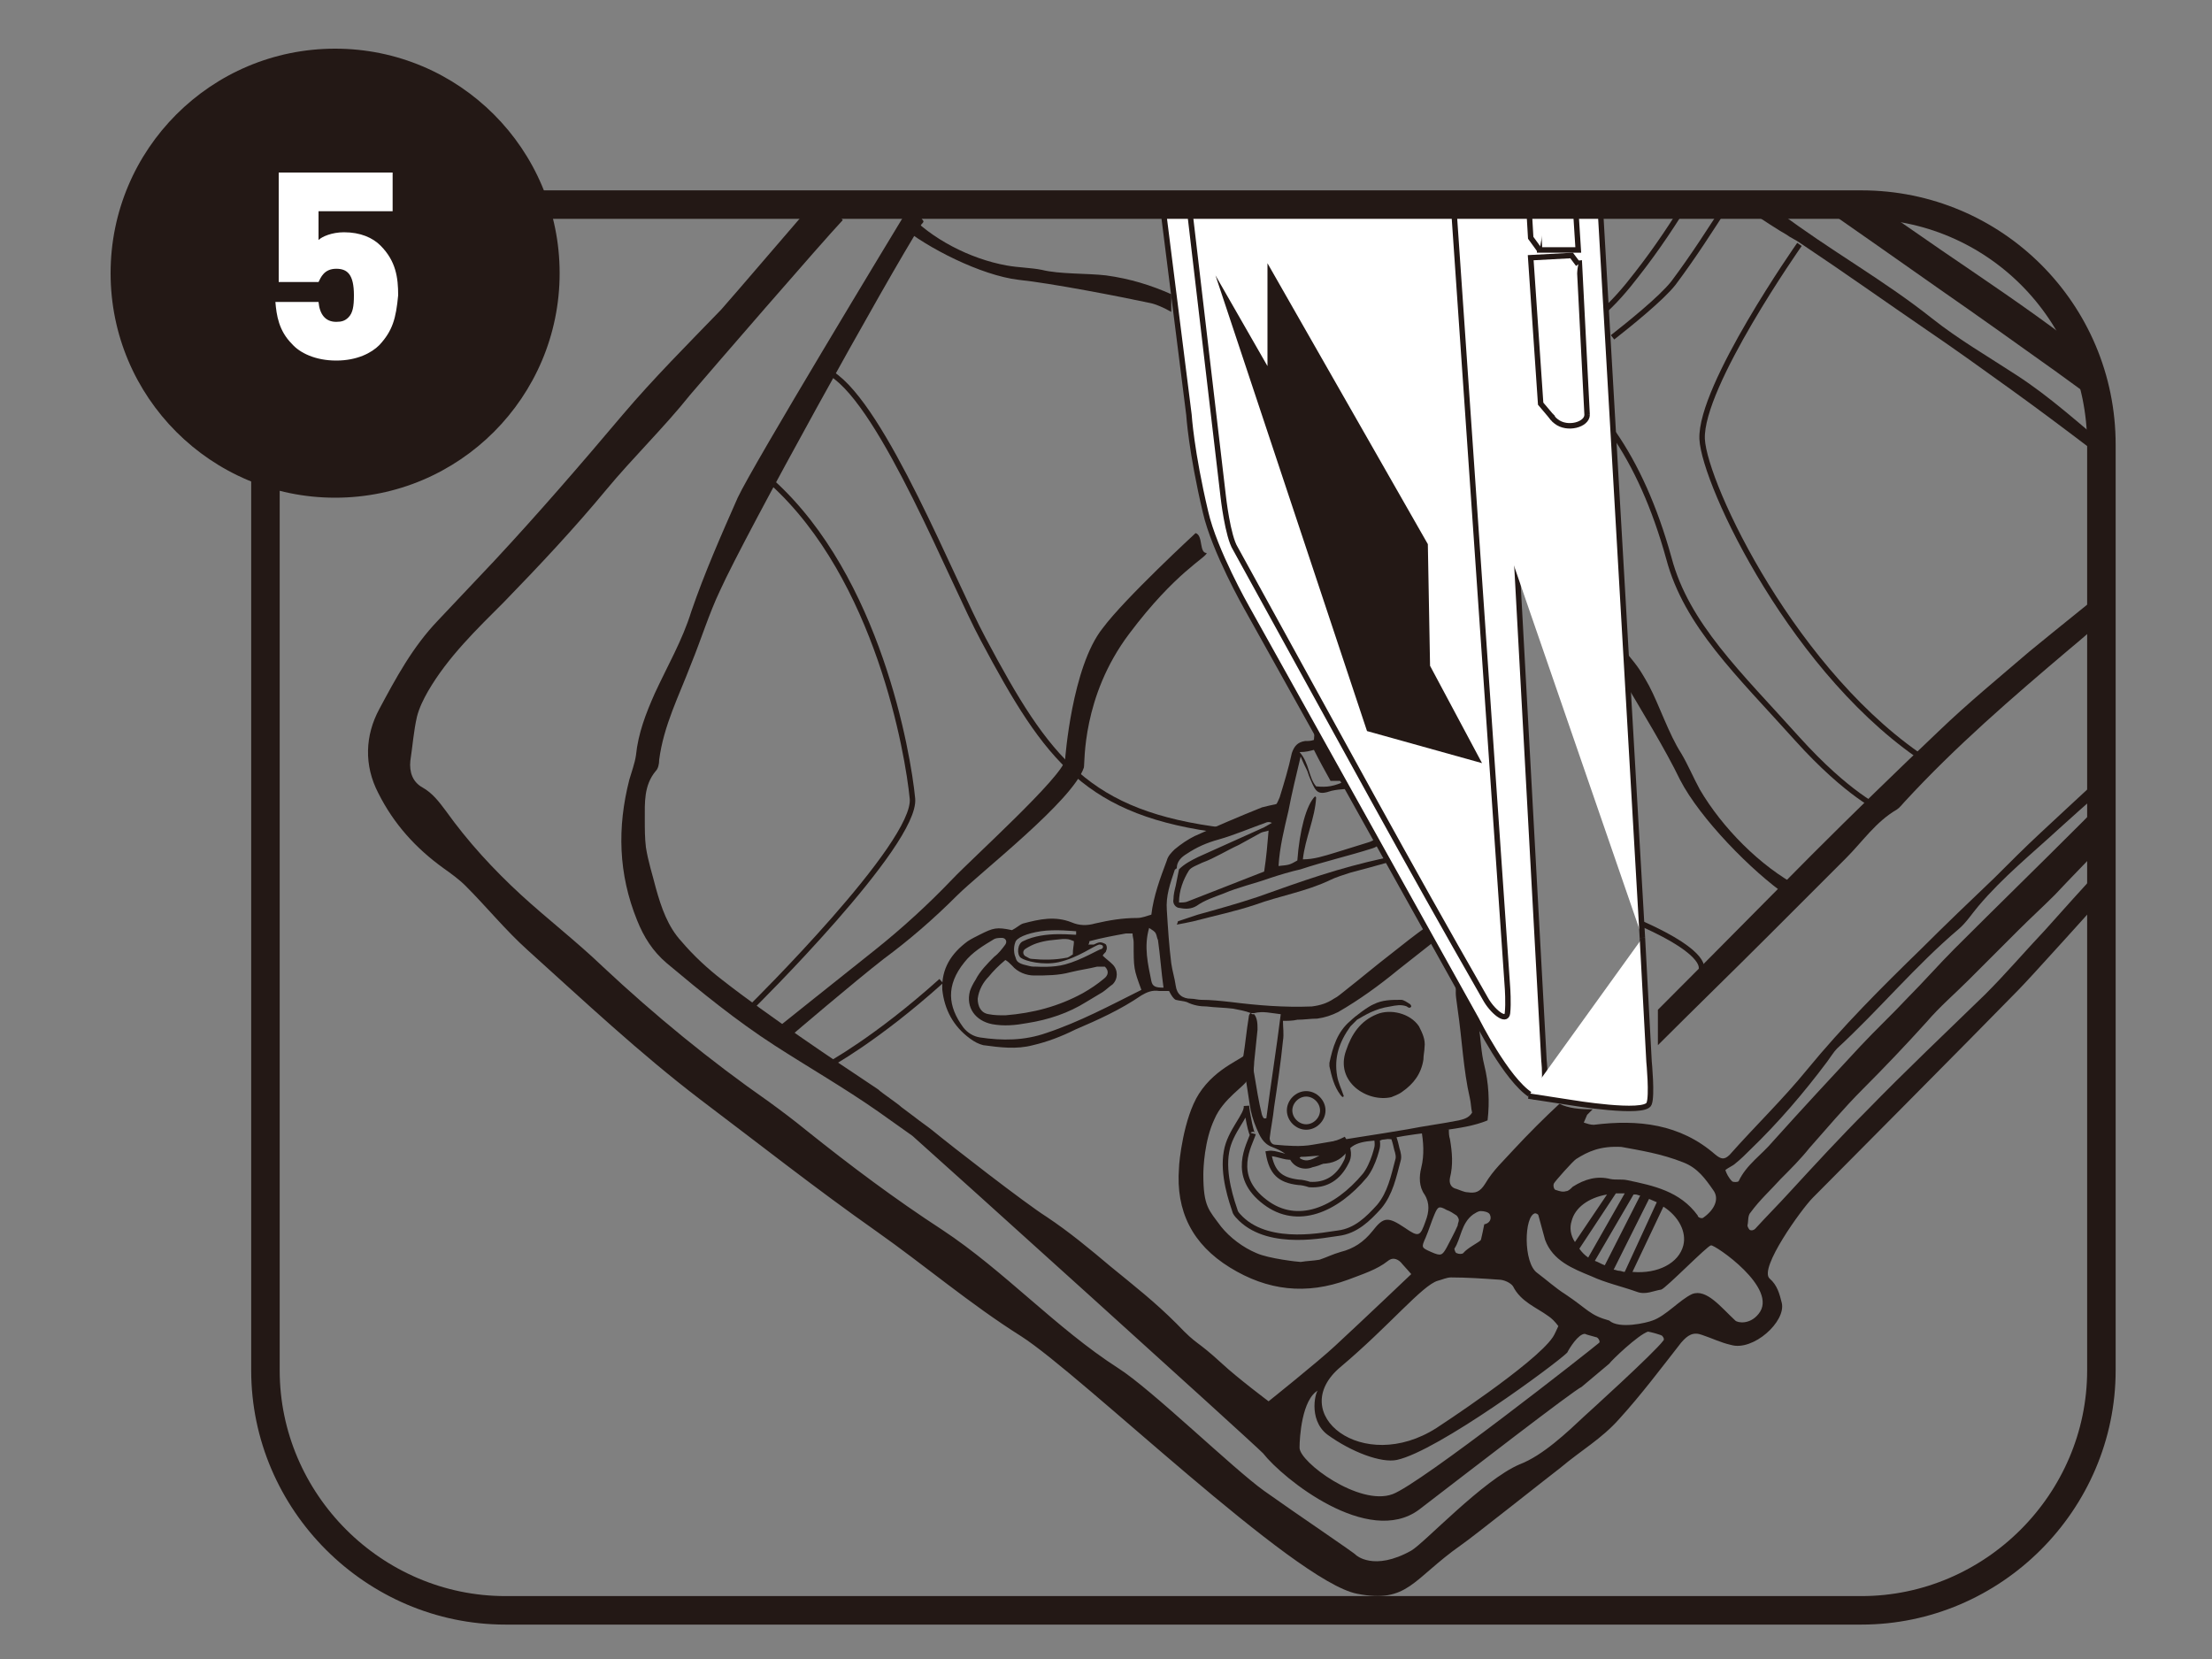 <svg xmlns="http://www.w3.org/2000/svg" xmlns:xlink="http://www.w3.org/1999/xlink" id="&#x5716;&#x5C64;_1" x="0px" y="0px" viewBox="0 0 200 150" style="enable-background:new 0 0 200 150;" xml:space="preserve">
<rect x="0" y="0" width="200" height="150" fill="#808080" stroke="none"/>
<style type="text/css">
	.st0{clip-path:url(#SVGID_00000137851788240763556600000005449952960263290791_);}
	.st1{fill:#231815;}
	.st2{fill:none;stroke:#231815;stroke-width:0.494;stroke-miterlimit:10;}
	.st3{fill:none;stroke:#231815;stroke-width:0.494;stroke-miterlimit:10;}
	.st4{fill:none;stroke:#231815;stroke-width:0.823;stroke-linecap:round;stroke-linejoin:round;stroke-miterlimit:10;}
	.st5{fill:#FFFFFF;}
	.st6{clip-path:url(#SVGID_00000039120419821290864540000003751092490511932288_);}
	.st7{fill-rule:evenodd;clip-rule:evenodd;fill:#231815;}
	.st8{fill:none;stroke:#231815;stroke-width:0.205;stroke-miterlimit:10;}
	.st9{fill:none;stroke:#231815;stroke-width:2.577;stroke-linecap:round;stroke-linejoin:round;stroke-miterlimit:10;}
	.st10{clip-path:url(#SVGID_00000147925494368338585410000007521367317763370130_);}
	.st11{fill:none;stroke:#231815;stroke-width:2.57;stroke-miterlimit:10;}
	.st12{fill:none;stroke:#231815;stroke-width:0.821;stroke-miterlimit:10;}
	.st13{clip-path:url(#SVGID_00000082342905196036184500000000387813182182229423_);}
	.st14{fill:none;stroke:#231815;stroke-width:0.823;stroke-miterlimit:10;}
	.st15{clip-path:url(#SVGID_00000022526341984955946810000015127688152556020152_);}
	.st16{clip-path:url(#SVGID_00000131359984389033956780000002241600134049805194_);}
	.st17{fill:#FFFFFF;stroke:#231815;stroke-width:0.494;stroke-miterlimit:10;}
</style>
<g>
	<g>
		<g>
			<g>
				<defs>
					<path id="SVGID_00000070089235875073052360000006842135900972722307_" d="M-51.7,18.5h-122.6c-11.9,0-21.7,9.8-21.7,21.7v83.7       c0,11.9,9.8,21.7,21.7,21.7h122.6c11.9,0,21.7-9.8,21.7-21.7V40.2C-30,28.3-39.8,18.5-51.7,18.5z"></path>
				</defs>
				<clipPath id="SVGID_00000036226536329356079680000013598883393622108329_">
					<use xlink:href="#SVGID_00000070089235875073052360000006842135900972722307_" style="overflow:visible;"></use>
				</clipPath>
				<g style="clip-path:url(#SVGID_00000036226536329356079680000013598883393622108329_);">
					<path class="st1" d="M9.5,19.4c-0.3-1.1-1.1-2-1.7-3C5.5,13,3,9.9-0.4,7.5c-1.7-1.2-3.5-2.5-5-4C-9.6-0.9-14.7-4-19.5-7.6       c-4.7-3.5-9.6-6.8-14.4-10.1C-40-22-46.1-26.2-52.1-30.5c-6.1-4.3-12.4-8.3-18.8-12.1c-6.8-4.1-13.6-8.1-20.4-12.2       c-1.7-1-3.5-2.1-5.3-3c-2.3-1.1-4.5-2.4-7.1-2.5c-0.3,0-0.6-0.2-0.9-0.3c-3-0.9-5.9-0.6-8.8,0.4c-4.9,1.6-9.4,4.1-13.7,7       c-6.8,4.7-12.9,10.2-19.1,15.7c-4.6,4.1-9,8.5-13.5,12.8c-2.2,2.1-4.4,4.4-6.6,6.6c-2.3,2.4-4.6,4.7-6.9,7.1       c-3.7,4-7.7,7.8-11.2,11.9c-4.8,5.6-9.6,11.2-14.6,16.6c-2.1,2.3-4.2,4.5-6.4,6.8c-2.9,3-4.8,6.6-6.7,10.1       c-1.6,3-1.8,6.4-0.2,9.6c1.7,3.5,4.3,6.3,7.5,8.6c0.9,0.6,1.8,1.2,2.5,2c2.4,2.4,4.6,5.1,7.1,7.4c6.4,5.8,12.7,11.8,19.7,17       c6.7,5,13.2,10.2,20,15c5.6,4,11.4,7.7,17.1,11.4c6.6,4.2,29.8,19.5,29.8,19.5c0.8,0.6,7.8,5,14.7,5.8c3.5,0.4,7.9-2.9,7.9-2.9       c1.6-1.1,11.4-10.1,13.4-12.3c2.5-2.8,6.8-5.7,9.1-8.7c0.7-0.9,1.4-1.2,2.4-0.9c1.1,0.4,2.2,0.8,3.3,1.2       c2.5,0.7,6.3-2.7,5.8-4.7c-0.3-1-0.5-2-1.4-2.7c-1.3-1.1,3.6-7.9,5-9.2c0.8-0.7,18.8-19,23.5-23.7c2.2-2.3,27-29.9,28.4-31.6       c3.4-4,6.6-6.8,6.1-12.5C9.5,21.5,9.8,20.4,9.5,19.4z M-55.5,103.1c-1,1.3-2.4,1-2.6,0.8c-1.6-1.5-3.3-3.7-4.9-3.1       c-1.4,0.6-3.1,2.5-4.5,3c-0.7,0.2-3.8,0.9-4.9,0c-2.3-0.6-2.4-1.3-5.1-3c-1-0.6-2.2-1.6-3.2-2.4c-1.7-1.2-1.5-6.5-0.2-6.8       c0.1,0,0.4,0.1,0.4,0.3c0.3,0.9,0.4,1.9,0.8,2.7c0.9,2.4,3.2,3.3,5.3,4.2c1.7,0.7,3.4,1.1,5.2,1.7c1,0.3,1.9-0.1,2.8-0.3       c0.5-0.1,5.3-5.1,5.6-5.1C-60.4,95.1-53,100.1-55.5,103.1z M-89.9,92.8c-0.4,0.9-0.8,1.7-1.3,2.6c-0.5,0.9-0.7,1-1.8,0.5       c-1-0.4-1-0.5-0.5-1.6c0.4-0.9,0.7-1.8,1-2.7c0.3-0.9,0.5-1,1.4-0.5c0.4,0.2,0.8,0.4,1.1,0.6c0.2,0.1,0.2,0.3,0.3,0.5       C-89.7,92.4-89.8,92.7-89.9,92.8z M-88,91.7c0.3-0.1,0.6-0.4,0.8-0.4c0.4,0,0.9,0.1,1,0.4c0.3,0.5,0,1-0.6,1.2       c-0.1,0.6-0.2,1.2-0.4,1.8c-0.1,0.2-1.6,0.9-2,1.5c-0.1,0.1-0.5,0.1-0.8,0c-0.1,0-0.3-0.4-0.2-0.5       C-89.4,94.4-89.3,92.8-88,91.7z M-94,79.9c0.3,2,0.6,4.8,0,6.8c-0.3,1.1-0.1,1.6,0.6,2.6c0.6,1,0.1,2.2-0.4,3.2       c-0.8,1.9-0.1,2.4-1.8,1.3c-1.9-1.2-2.6-0.4-4.2,0.9c-1.2,1-2.8,2-4.3,2.4c-0.8,0.2-1.6,0.2-2.4,0.4c-0.7,0.2-1.4,0.2-2.2,0.2       c-0.3,0-3.7-0.4-5.1-1c-1.5-0.7-3-1.7-4-3c-1.4-1.9-2.6-2.8-2.4-6.3c0.2-4.5,2.4-9.1,5.9-12.5c1.5-1.5,3.6-2.1,5.8-2       c0.3,0,2.3-0.3,2.6-0.3l3.7,0.4C-98.6,74.1-94.1,78.8-94,79.9z M-92,98.6c0.5-0.1,1-0.3,1.5-0.3c1.8,0,3.6,0.1,5.4,0.3       c0.6,0.1,1.3,0.5,1.7,0.7c1.6,1,2.9,1.8,4.4,2.8c0.4,0.3,1.6,1.8,1.4,2.1c-2.1,3-5.4,6.6-8.5,9c-0.3,0.2-4.8,5.1-8.4,4.9       c-3.7-0.2-10.3-4.7-9.7-7.9c0.5-2.4,4.8-5.6,4.9-5.7C-98.2,103.2-93.8,99.1-92,98.6z M-12,37c-3.8,3.7-7.8,7.3-11.7,10.9       c-1.8,1.7-3.5,3.5-5.3,5.2c-2.8,2.7-5.6,5.3-8.3,8c-4.5,4.4-8.9,8.9-13,13.7c-2.8,3.4-5.9,6.5-8.9,9.7       c-0.6,0.7-1.1,0.5-1.6,0.1c-4-3.5-9.7-5.1-15.2-2.1c-0.3,0.2-5.6,4.7-6.9,3.6c0.1-0.3,21.7-19.9,28-26.2C-51.9,57-49,54-46,51       c1.9-1.9,3.4-4.2,5.7-5.6c0.4-0.2,0.6-0.6,0.9-0.9c5.8-6.3,12.3-11.9,18.9-17.4c1.4-1.2,2.7-2.4,4.2-3.5c2.8-2,5.6-4,8.4-5.9       c0.9-0.6,2-0.7,3-1c0.2-0.1,0.5-0.1,0.6,0c1.7,0.8,3.8,1,4.6,3.2c0.3,0.8,0.5,1.6,0.8,2.4c0,1-0.3,1.7-1,2.4       c-0.4,0.5-0.8,1-1.3,1.4C-4.8,29.8-8.3,33.5-12,37z M1.4,27.2c-0.2,0.2-0.6,1-0.7,1.1c-1,1.6-7.4,8.8-7.7,9.1       c-1.4,1.6-2.9,3.2-4.5,4.6c-2.5,2.1-4.7,4.3-7,6.6c-4.8,4.8-9.6,9.5-14.3,14.2c-1.8,1.8-3.5,3.7-5.3,5.6       c-1.8,1.8-3.6,3.6-5.4,5.5c-3.4,3.6-6.7,7.2-10,10.9c-1.3,1.5-3,2.7-3.9,4.5c-0.1,0.1-0.7,0.2-0.8,0c-0.4-0.4-0.6-2.4-0.7-2.9       c0-0.1,0.6-0.4,0.8-0.7c0.6-0.5,1.1-1,1.7-1.5c3.2-3.1,6.1-6.5,8.9-10.1c0.4-0.5,0.7-1.1,1.2-1.5c4.8-4.4,9-9.4,13.9-13.7       c0.9-0.7,1.5-1.8,2.2-2.7c2.7-3.3,6.1-6,9.2-8.9c3-2.7,6.1-5.3,9.1-8c0.6-0.6,1.2-1.2,1.7-1.9C-9.3,36-1.4,27.3,0.2,26.1       c0.1-0.1,0.6-0.5,0.7-0.7c0.1-0.1,0.3-0.1,0.5-0.2C1.4,25.3,1.4,27.2,1.4,27.2z M-71.9,88.7c0.3,0,0.7,0,1,0l-6,7.8       c-0.4-0.3-0.7-0.6-1-1L-71.9,88.7z M-78.5,94.7c-0.5-0.8-0.6-1.6-0.4-2.5c0.4-1.6,3.9-3.2,5.9-3.5L-78.5,94.7z M-69.9,89       l1.2,0.3l-6.2,8.3l-1.6-0.7L-69.9,89z M-68.1,89.4c0.3,0.1,0.6,0.3,0.9,0.4l-5.6,8.4c-0.2,0-0.4-0.1-0.6-0.1       c-0.2-0.1-0.4-0.1-0.6-0.2L-68.1,89.4z M-66.4,90.3c6.9,3.1,2.1,6.9,0.5,7.4c-1.8,0.6-3.3,1.7-6,0.4L-66.4,90.3z M-69.5,85.8       c-0.6-0.1-1.3,0-1.9-0.2c-1.6-0.4-3,0-4.2,0.9c-0.3,0.2-0.5,0.5-0.8,0.5c-0.4,0.1-1.8,2.2-2.1,2.1c-0.2-0.1-0.3-0.6-0.2-0.8       c0.1-0.2,2.2-2.6,2.5-2.7c1.4-0.8,2.8-1.5,5.2-1.3c2,0.4,4.6,0.7,7.1,1.7c2.6,1.1,5,3.1,4.5,5.3c-0.3,1.2-0.5,2-1.3,1.9       c-0.2,0-0.3-0.4-0.2-0.6C-60.7,89.1-63.1,86.4-69.5,85.8z M-93.5,121.1c2.9-1.3,19-16.1,19-16.1s3.4,0.6,3.8,1.1       c-0.8,0.8-18.8,18.1-23,17.9c-0.1,0-10.2-2.4-12.6-7.7c-0.3-0.7,0-2.7,0-2.7S-96.5,122.4-93.5,121.1z M5.6,21.8       c-0.4,1.3-0.5,2.7-0.8,4.1c-0.5,2.2-3.4,5.8-3.4,5.7c-1.5,2.6-9,11.3-11.2,13.5c-4.5,4.5-8.8,9.4-13.2,14.1       c-2.3,2.4-4.5,4.9-6.8,7.3c-4.5,4.5-9.1,8.8-13.6,13.2c-3,3-5.9,6.2-8.9,9.3c-1.3,1.4-2.6,2.8-3.9,4.2       c-0.1,0.1-0.4,0.2-0.6,0.1c-0.1-0.1-0.3-0.4-0.3-0.5c0.1-0.5,0-1.1,0.3-1.5c1.1-1.3,2.3-2.6,3.4-3.8c1.1-1.2,2.2-2.3,3.3-3.5       c2-2.2,3.9-4.6,6-6.7c2.5-2.5,5-5,7.3-7.7c1.5-1.7,3.2-3.2,4.8-4.8c1.9-1.9,3.8-3.8,5.7-5.7c1.4-1.4,2.8-2.7,4.1-4       c1.8-1.8,3.5-3.7,5.3-5.5c1.2-1.2,2.3-2.5,3.6-3.6c3.2-2.7,12.9-14.3,15.2-17.4c0.5-1.6,1-3.1,1.5-4.7c0.6-1.8,0.1-3.4-0.7-4.9       c-1.8-3.4-6.2-5.3-9.9-4.3c-2.7,0.8-5.1,2.1-7.3,3.9c-3.6,2.9-7.2,5.8-10.7,8.8c-3.5,3-7,6-10.3,9.1       c-4.9,4.6-9.7,9.4-14.5,14.1c-2.4,2.4-4.9,4.8-7.3,7.3c-0.5,0.5-0.9,0.6-1.6,0.1c-4.3-2.9-7.4-6.8-9.6-11.4       c-0.4-0.9-0.7-1.8-0.9-2.7c-0.8-3.6-2.4-6.8-4.6-9.8c-0.3-0.4-0.7-0.8-0.9-1.3c-1.1-3.2-3.2-5.8-5-8.5       c-3-4.6-7.1-8.3-11.7-11.3c-1.9-1.3-3.9-2.6-5.9-3.8c-2.1-1.3-4.3-2.3-6.7-2.9c-0.4-0.1-0.8-0.2-1.2-0.4       c-0.2-0.1-0.2-0.7-0.1-0.7c0.8-0.5,1.6-1.1,2.5-1.4c2.6-1.1,28.9-8.9,32-10c2.5-0.9,4.8-2.3,6.9-4c0.9-0.7,1.6-0.8,2.6-0.3       c2,1.1,7.3,3.7,9.3,4.6c0.4,0.2,1.2-0.5,0.7-0.8c-1.8-1-6.9-3.6-8.7-4.5c-1-0.6-1.1-0.9-0.3-1.5c2.6-2,4.9-4.1,6.8-6.8       c0.3-0.4,0.7-0.5,1.1-0.2c0.6,0.3,1.1,0.7,1.6,1c4.8,3.3,9.7,6.6,14.6,10c3.2,2.2,6.3,4.4,9.4,6.7c3.1,2.3,6.2,4.6,9.3,6.9       c0.7,0.5,1.3,1.2,2,1.6c0.6,0.4,1.3,0.6,2,0.8c0.1,0,0.3-0.1,0.5-0.2c0,0,0-0.2-0.1-0.3c-0.7-0.7-1.3-1.4-2-2       c-3.5-3-7-6-10.8-8.5c-3.2-2.1-6.6-4.1-9.6-6.4c-5.6-4.4-11.7-7.9-17.4-12.1c-3.2-2.4-6.6-4.3-9.9-6.5       c-1.8-1.2-3.6-2.4-5.3-3.6c-4.4-3.1-9-5.7-13.6-8.4c-2-1.2-9-3-9.6-3c-2.1-0.1-4.2-0.4-6.4-0.5c-3.3-0.2-6.6,0.3-9.9,0.9       c-0.8,0.1-1.7,0.4-2.5,0.5c-5,0.4-9.6,2.1-14.2,3.8c-1.5,0.6-10,5.2-12.1,6.3c-3.1,1.6-5.7,4.2-8.2,6.7       c-4.3,4.4-8.7,8.8-12.5,13.8c-1.6,2.1-3.5,4.1-5.1,6.1c-1.4,1.8-2.8,3.5-4,5.4c-2.2,3.7-4.4,7.4-6.1,11.2       c-1.9,4.3-3.8,8.6-5.3,13.1c-1,3.2-2.7,6.2-4.1,9.4c-1,2.3-1.9,4.5-2.2,7c-0.1,0.9-0.5,1.8-0.8,2.8c-1.4,5.4-1.2,10.8,0.9,16       c0.8,1.9,1.8,3.6,3.4,5c3.9,3.3,8,6.5,12.3,9.3c4,2.6,8,4.9,11.9,7.6c2.3,1.6,4.7,3.2,6.7,5.4c3.2,3.6,7.2,6.3,11.4,8.8       c1.1,0.6,2.1,1.5,3.1,2.3c2.3,2,4.6,4.1,6.9,6.2c0.5,0.4,1,0.8,1.5,1.2c2.6,1.7,5.2,3.4,7.9,4.9c1.4,0.8,2.7,1.7,3.9,2.8       c0.2,0.2,0.3,0.3,0.4,0.4c0.3-0.6,0.5-1.3,0.6-2c-1.9-2.7-4.8-4.3-7.5-6c-3-1.9-5.7-4.1-8.4-6.4c-2.4-2-4.7-4-7.4-5.7       c-3-2-6.1-3.9-8.8-6.5c-1.9-1.9-4.2-3.3-6.3-4.9c-0.5-0.4-1-0.8-1.5-1.2c-0.4-0.3-0.4-0.8,0-1.1c0.6-0.6,1.3-1.1,2-1.5       c0.6-0.4,1.3-0.7,1.9-1.1c0.6-0.4,1-0.2,1.4,0.2c3.1,2.8,7,4.4,10.6,6.6c0.1,0.1,0.5,0.1,0.6,0c0.1-0.3,0.2-0.6,0.1-0.8       c-0.2-0.7-0.5-1.4-1.2-1.8c-1.6-1-3.2-2.3-4.9-3.1c-1.5-0.7-2.7-1.7-3.8-2.8c-1.3-1.4-1.2-1.3-0.4-3.2c0.8-1.9,1.5-4,2.2-6       c0.4-1.2,1.6-4.2,2.9-7.1c-0.6-0.1-1.1-0.2-1.6-0.4c-0.5,1.6-1,3.2-1.6,4.8c-1,2.8-2.3,5.5-3.5,8.2c-0.3,0.7-1,0.8-1.5,0.1       c-1.2-1.6-3.1-4-4.2-5.6c-0.9,0-1.9,0.1-2.7,0.2c0.6,1.1,2,3,2.7,4c0.9,1.3,2,2.5,3,3.7c0.5,0.6,0.5,1.2,0,1.7       c-1,1.1-2,2.2-3.1,3.2c-0.5,0.5-1,0.2-1.4-0.1c-3-2-6-4-9-6.1c-3-2.1-6-4.2-8.8-6.4c-1.7-1.3-3.2-2.8-4.7-4.4       c-1.5-1.7-2.3-3.8-2.9-6c-0.4-1.5-0.9-3.1-1.2-4.7c-0.2-1-0.1-2.1-0.1-3.2c0-1.9-0.2-3.9,1.2-5.5c0.3-0.3,0.3-0.8,0.4-1.2       c0.5-3.9,2.2-7.4,3.6-10.9c1.1-2.8,2-5.6,3.3-8.3c2.9-6.4,5.4-13.1,9.1-19.1c2.1-3.4,4.5-6.5,7-9.6c0.4-0.5,0.9-0.5,1.4-0.1       c3.3,2.5,7.1,3.9,10.8,5.6c5.6,2.5,11.5,4,17.7,4.1c1.2,0,2.3,0.3,3.4,0.6c1.3,0.4,2.7,0.5,4,0.8c0.4,0.1,0.8,0.2,1.2,0.3       c2.6,0.7,5.1,1.5,7.7,2.2c1.1,0.3,1.5,1.1,0.3,2.1c-0.5,0.4-3,2.1-3.5,2.5c1,0,2.1,0.1,3,0.7c0.7-0.5,3.2-2.4,3.9-2.9       c0.7-0.6,1.5-0.7,2.4-0.4c2.3,0.6,4.5,1.2,6.6,2.5c2.1,1.3,4.2,2.6,6.3,3.9c4.2,2.6,7.9,6,10.9,9.9c2.3,2.9,4.4,6,5.9,9.5       c0.3,0.8,0.7,1.6,1.2,2.3c2.2,3,3.8,6.2,4.6,9.8c0.3,1.3,1,2.6,1.7,3.8c0.9,1.8,1.9,3.6,2.8,5.4c0.1,0.3,0.3,0.5,0.6,0.7       c1.6,1.3,3.2,2.5,4.8,3.8c1.1,0.8,1.7,1,0.1,2.4C-66.3,66.3-71,72.1-76.5,77c-2.5,2.3-4.9,4.7-7.3,7.2       c-1.2,1.2-2.4,2.5-3.3,3.9c-0.6,1-1.2,1.1-2.1,1c-0.4,0-0.8-0.2-1.2-0.3c-0.6-0.2-0.9-0.6-0.8-1.2c0.4-1.5,0.3-2.9,0-4.4       c-0.3-1.5-0.1-2.4-0.6-3.9c-0.9-2.4-3.6-6.4-7-7.7c-3.6-1.4-3.1-1.4-6-1.3c-0.5,0-1.7-0.2-2.2-0.2c-0.6,0.1-2.3,0.5-2.9,0.5       c-3.7,0.1-6,1.9-8.2,5.1c-2.3,3.3-3.8,6.9-4.1,10.9c-0.4,5,1.6,8.7,5.8,11.3c4.3,2.6,8.7,3.2,13.5,1.3c1.6-0.6,3.2-1.1,4.6-2.2       c0.6-0.5,1.2-0.1,1.7,0.4c0.1,0.1,0.1,0.3,0.1,0.5c0,0-0.2,0.1-0.3,0.1c-3.8,3.5-6.7,7.7-9.5,11c-1.3,1.5-1.8,6.1-1.3,7.5       c1.5,3.8,6.8,7.3,11.1,8.3c0.7,0.2,2.9,0.7,3.5,0.6c2.4-0.4,4.5-2.1,5.1-2.4c1.1-0.6,5-4.1,7.4-6.1c2.1-2,8-7.8,8-7.8       c0.3-0.4,4.2-3.6,5.2-3.5c0.1,0,0.3,0,0.3,0.1c0.1,0.1,0.2,0.4,0.1,0.5c-1,1.4-21.3,20.3-21.3,20.3c-5.6,5.2-16.9-2-18.9-3.3       c0,0-18.2-12.7-21.9-15.2c-7.1-4.6-13.4-8.8-20.5-13.5c-5.4-3.5-10.3-8.3-15.3-12.3c-1.4-1.1-2.8-2.3-4.3-3.3       c-6.7-4.7-13-9.8-18.9-15.4c-3-2.8-6.4-5.4-9.4-8.3c-3.1-2.9-6-6.1-8.6-9.6c-0.8-1-1.5-2.1-2.7-2.7c-1.2-0.6-1.5-1.7-1.3-3       c0.2-1.7,0.4-3.4,0.7-5.1c0.2-1,0.8-2,1.3-2.9c2.3-3.9,5.5-7,8.7-10.3c4-4.1,8-8.3,11.7-12.8c3.1-3.7,6.5-7.1,9.6-10.8       c3.6-4.4,7.8-8.2,11.7-12.4c4.6-5.1,9.5-9.9,14.6-14.4c1.5-1.3,3-2.8,4.5-4.1c7.7-7.1,15.9-13.7,24.4-19.8       c3.3-2.4,6.9-4.3,10.8-5.6c2-0.7,4-0.7,6-0.4c0.3,0,0.6,0.1,0.9,0.3c3.3,1.8,6.6,3.5,9.8,5.4c3.2,1.9,6.3,4,9.6,5.9       c2.9,1.7,5.9,3.4,8.9,5c4.6,2.5,9,5.4,13.3,8.4c9.4,6.5,18.8,13,28.2,19.6c4.5,3.1,8.9,6.3,13.4,9.5C-16.4-0.7-11.1,3.3-6,7.6       c1.5,1.2,3,2.4,4.6,3.5c2.6,1.9,5,4,6.5,7C5.6,19.3,6,20.4,5.6,21.8z M-137-10.6c0,0.1,0.2,0.2,0.3,0.1       c1.5-0.8,3.1-1.1,4.6-2.1c3.2-2.3,6.6-4.3,10.4-5.5c4.7-1.5,9.4-2.7,14.4-3.1c3.9-0.3,7.7-0.1,11.5,0.2       c7.2,0.6,14.1,2.2,20.9,4.7c2.3,0.9,4.7,1.2,6.9,2.4c0.6,0.3,1.2,0.5,1.6,1c0.2,0.2,0.2,0.9,0,1.1c-1.2,0.9-2.4,1.9-3.7,2.5       c-3.9,1.7-7.8,3.5-11.9,4.7c-2.1,0.6-19.5,6.5-21.4,7.3c-1.4,0.6-2.7,1.4-4.1,1.9c-1.6,0.5-2.8-0.7-4.3-1.1       c-3.4-0.8-6.8-2-10.2-3c-2-0.6-4.1-0.9-6.3-1c-5.5-0.3-11.1-0.7-16.2-3.3c-3-1.5-6.2-2.8-9.3-4.3c-0.3-0.1-0.5-0.3-0.8-0.5       c-1.8-1.2-2.3-1.4-0.5-3.3c3.1-3.4,6.1-6.9,9.3-10.2c2.9-3,6-5.7,9.1-8.5c0.8-0.7,1.8-1.2,2.7-1.7c2.8-1.4,5.6-2.8,8.4-4       c2.8-1.1,5.6-2.2,8.5-2.9c5.2-1.4,10.4-2.5,15.7-3.1c1-0.1,1.9-0.2,2.9-0.3c0,0,0,0.1,0,0.1c0.4,0,0.9-0.1,1.3,0       c3.9,0.8,7.9,0.9,11.6,2.3c1.7,0.6,3.3,1.4,4.9,2.3c2.6,1.5,5.2,3,7.7,4.6c1.9,1.2,3.8,2.4,5.7,3.6c3,1.9,5.9,3.8,8.9,5.7       c0.6,0.4,1.2,0.9,1.8,1.3c1.2,0.9,1.5,1.2,0.2,2.4c-2.2,2-4.1,4.4-6.8,5.9c-1.1,0.6-1.9,0.7-3,0.1c-2.9-1.6-5.9-2.9-9.1-4.1       c-6-2.2-12.1-3.6-18.4-4.3c-3.3-0.4-6.6-0.6-9.9-0.7c-5.8-0.1-11.2,1.2-16.8,2.5c-6.2,1.5-11.4,4.7-16.2,8.8       c-0.3,0.3-0.6,0.6-0.8,1C-137.2-11-137.1-10.7-137-10.6z"></path>
				</g>
				
					<use xlink:href="#SVGID_00000070089235875073052360000006842135900972722307_" style="overflow:visible;fill:none;stroke:#231815;stroke-width:2.577;stroke-miterlimit:10;"></use>
			</g>
		</g>
	</g>
</g>
<g>
	<g>
		<path class="st2" d="M128.2,138.7C128.2,138.7,128.2,138.7,128.2,138.7C128.2,138.7,128.2,138.7,128.2,138.7z"></path>
		<g>
			<g>
				<defs>
					<path id="SVGID_00000138548362040148928360000010992360563509021089_" d="M168.3,18.5H45.7c-11.9,0-21.7,9.8-21.7,21.7v83.7       c0,11.9,9.8,21.7,21.7,21.7h122.6c11.9,0,21.7-9.8,21.7-21.7V40.2C190,28.2,180.3,18.5,168.3,18.5z"></path>
				</defs>
				<clipPath id="SVGID_00000044136490085917656310000008895683635467797927_">
					<use xlink:href="#SVGID_00000138548362040148928360000010992360563509021089_" style="overflow:visible;"></use>
				</clipPath>
				<g style="clip-path:url(#SVGID_00000044136490085917656310000008895683635467797927_);">
					<path class="st2" d="M119.6,100.4c0,0.8-0.7,1.5-1.5,1.5c-0.8,0-1.5-0.7-1.5-1.5c0-0.8,0.7-1.5,1.5-1.5       C118.9,98.9,119.6,99.6,119.6,100.4z"></path>
					<path class="st2" d="M124.5,103c0.1,0.7,0,0.8-0.2,1.5c-0.2,0.6-0.5,1.3-0.9,1.8c-2.6,3.1-6.1,4.6-9,2.4       c-3.2-2.4-1.4-5.2-1.1-6.2c-0.1,0.5-0.6-2.1-0.6-2.5c0.1,0.8-1.5,2.3-1.8,4.1c-0.4,2.1,0.5,4.6,0.8,5.5       c0.1,0.2,0.3,0.4,0.5,0.6c2.7,2.6,7.8,1.4,8.8,1.3c1.6-0.2,2.7-1.3,3.7-2.4c1-1.2,1.3-2.7,1.7-4.2c0.1-0.3,0-0.7-0.1-1       c-0.1-0.4-0.1-0.5-0.3-1.1C125.6,102.7,124.9,102.7,124.5,103z"></path>
					<path class="st2" d="M119.7,103.8c0,0.1,0.1,0.2,0.1,0.2c0.1,0.2,0.6,0.9-1.2,1.3c-0.7,0.3-1.5,0-1.8-0.7       c-0.6,0.1-1.5-0.4-2.1-0.3c0.3,1.7,1,2.4,2.7,2.6c0.3,0,0.7,0.1,1,0.2c1.5,0.1,2.6-0.6,3.3-2c0.3-0.5,0.3-1.2-0.2-2       C120.9,103.4,120.3,103.5,119.7,103.8"></path>
					<path class="st1" d="M192.5,42.3c-0.5-0.5-1-1.1-1.6-1.6c-2.8-2.3-5.5-4.8-8.6-6.8c-2.6-1.7-5.2-3.2-7.6-5.1       c-4.4-3.5-9.3-6.2-13.8-9.6c-2.5-1.9-5.2-3.4-7.9-5.1c-1.4-0.9-2.8-1.9-4.2-2.8c-3.5-2.4-7.2-4.5-10.8-6.7       c-1.6-0.9-7.1-2.4-7.6-2.4c-1.7-0.1-3.4-0.3-5-0.4c-2.6-0.1-5.2,0.3-7.8,0.7c-0.7,0.1-1.3,0.3-2,0.4c-2.2,0.2-4.4,0.7-6.5,1.3       c0.2,0.7,0.4,1.4,0.7,2c0.1,0,0.2-0.1,0.4-0.1c4.1-1.1,8.2-1.9,12.4-2.5c0.8-0.1,1.5-0.1,2.3-0.2c0,0,0,0,0,0.1       c0.3,0,0.7-0.1,1,0c3.1,0.6,6.2,0.7,9.2,1.8c1.3,0.5,2.6,1.1,3.9,1.8c2.1,1.2,4.1,2.4,6.1,3.6c1.5,0.9,3,1.9,4.5,2.9       c2.4,1.5,4.7,3,7.1,4.5c0.5,0.3,1,0.7,1.5,1c0.9,0.6,2.9,1.9,3.3,2.1c0.4,0.3,0.9,0.5,1.3,0.8c3.9,2.6,7.7,5.3,11.5,7.9       c2.5,1.7,5,3.5,7.5,5.3c2.5,1.8,4.9,3.6,7.4,5.5c0.5,0.4,1,0.9,1.6,1.3c0.5,0.3,1.1,0.5,1.6,0.6c0.1,0,0.3-0.1,0.4-0.2       C192.6,42.5,192.6,42.4,192.5,42.3"></path>
					<path class="st1" d="M210,52.1c-0.3-0.9-0.9-1.6-1.4-2.4c-1.8-2.7-3.8-5.2-6.5-7.1c-1.4-1-2.8-2-4-3.2       c-3.4-3.4-7.4-5.9-11.2-8.8c-3.7-2.8-7.6-5.4-11.4-8c-4.8-3.3-9.6-6.7-14.4-10c-4.8-3.4-9.8-6.6-14.9-9.6       c-5.4-3.3-10.8-6.4-16.1-9.6c-1.4-0.8-2.8-1.7-4.2-2.4c-1.8-0.9-3.6-1.9-5.6-2c-0.3,0-0.5-0.1-0.7-0.2c-2.4-0.7-4.7-0.5-7,0.3       c-2.4,0.8-4.7,1.9-6.9,3.1c0.2,1,0.5,1.9,0.8,2.9c2.4-1.7,5-3.1,7.9-4c1.6-0.5,3.2-0.6,4.8-0.3c0.2,0,0.5,0.1,0.7,0.2       c2.6,1.4,5.2,2.8,7.8,4.3c2.6,1.5,5,3.2,7.6,4.7c2.3,1.4,4.7,2.7,7.1,4c3.7,2,7.1,4.3,10.6,6.6c7.5,5.1,14.9,10.3,22.3,15.5       c3.6,2.5,7.1,5,10.6,7.5c4.3,3.1,8.5,6.2,12.5,9.6c1.2,1,2.4,1.9,3.6,2.8c2,1.5,4,3.2,5.1,5.6c0.4,0.9,0.7,1.8,0.4,2.9       c-0.3,1-0.4,2.2-0.6,3.2c-0.4,1.8-2.7,4.6-2.7,4.5c-1.2,2.1-7.2,9-8.9,10.7c-3.6,3.6-7,7.4-10.4,11.2c-1.8,1.9-3.5,3.9-5.4,5.8       c-3.6,3.5-7.2,6.9-10.7,10.5c-2.4,2.4-4.7,4.9-7,7.4c-1,1.1-2.1,2.2-3.1,3.3c-0.1,0.1-0.3,0.2-0.5,0.1       c-0.1-0.1-0.2-0.3-0.2-0.4c0.1-0.4,0-0.9,0.3-1.2c0.8-1.1,1.8-2,2.7-3c0.9-0.9,1.8-1.8,2.6-2.8c1.6-1.8,3.1-3.6,4.8-5.3       c2-2,3.9-4,5.8-6.1c1.2-1.4,2.5-2.5,3.8-3.8c1.5-1.5,3-3,4.5-4.5c1.1-1.1,2.2-2.1,3.3-3.2c1.4-1.5,2.8-2.9,4.2-4.4       c0.9-1,1.8-2,2.9-2.9c2.5-2.1,10.3-11.3,12.1-13.7c0.4-1.2,0.8-2.5,1.2-3.7c0.4-1.4,0.1-2.7-0.6-3.9c-1.4-2.7-4.9-4.2-7.8-3.4       c-2.2,0.6-4.1,1.7-5.8,3.1c-2.8,2.3-5.7,4.6-8.5,6.9c-2.8,2.4-5.6,4.7-8.2,7.2c-3.9,3.7-7.7,7.4-11.5,11.2       c-1.3,1.3-8.1,8.2-13.9,14c0,1,0,2.2,0,3.2c3.3-3.3,6.7-6.6,10-9.9c2.3-2.3,4.7-4.7,7-7c1.5-1.5,2.7-3.3,4.6-4.4       c0.3-0.2,0.5-0.5,0.7-0.7c4.6-5,9.7-9.4,14.9-13.8c1.1-0.9,2.2-1.9,3.3-2.8c2.2-1.6,4.4-3.2,6.7-4.6c0.7-0.5,1.6-0.6,2.4-0.8       c0.2-0.1,0.4-0.1,0.5,0c1.3,0.7,3,0.8,3.6,2.5c0.2,0.6,0.4,1.3,0.6,1.9c0,0.8-0.2,1.4-0.8,1.9c-0.4,0.4-0.7,0.8-1,1.1       c-2.9,2.9-5.7,5.8-8.6,8.7c-3,2.9-6.2,5.8-9.3,8.7c-1.4,1.3-2.8,2.7-4.2,4.1c-2.2,2.1-4.4,4.2-6.6,6.4       c-3.6,3.5-7.1,7-10.3,10.9c-2.2,2.7-4.7,5.1-7,7.7c-0.5,0.5-0.8,0.4-1.3,0c-3.2-2.8-7-3.2-11-2.7c-0.3,0-0.6-0.1-0.9-0.2       c0.1-0.2,0.2-0.5,0.3-0.7c0.2-0.2,0.3-0.3,0.5-0.5c-1.2,0-2.2-0.1-3-0.5c-1.4,1.3-2.8,2.7-4.1,4.1c-0.9,1-1.9,1.9-2.6,3.1       c-0.5,0.8-0.9,0.9-1.6,0.8c-0.3,0-0.7-0.2-1-0.3c-0.5-0.1-0.7-0.5-0.6-1c0.3-1.2,0.2-2.3,0-3.5c-0.1-0.3-0.1-0.6-0.1-0.9       c-1,0-1.3,0-2.5,0c0.2,1.1,0.3,2.3,0,3.5c-0.2,0.8-0.2,1.7,0.3,2.4c0.5,0.8,0.4,1.6,0.1,2.4c-0.5,1.4-0.6,1.5-1.9,0.6       c-1.5-1-1.9-1-2.9,0.3c-0.8,1-1.7,1.6-2.9,1.9c-0.7,0.2-1.3,0.5-1.9,0.7c-0.6,0.1-1.1,0.1-1.7,0.2c-0.2,0-2.9-0.3-4-0.8       c-1.2-0.5-2.4-1.4-3.2-2.4c-1.1-1.5-1.6-1.8-1.6-4.7c0-0.6,0.1-3.1,1-5c0.8-1.9,2.8-3,3-3.6c0.3-0.7,0.8-2.3-0.1-2.4       c-0.1,0.5-2.7,1.2-4.3,3.7c-1.4,2.2-1.8,6.2-1.8,6.7c-0.3,3.9,1.2,6.9,4.6,9c3.4,2.1,6.9,2.5,10.7,1.1c1.3-0.5,2.6-0.9,3.6-1.7       c0.5-0.4,1-0.1,1.3,0.3c0.1,0.1,0.8,0.9,0.8,0.9s-4.2,4-6.9,6.5c-1.5,1.4-6,5-6,5s-2.8-2.1-4.2-3.4c-2.5-2.3-2.1-1.5-4.1-3.6       c-2-2-3.8-3.4-6-5.2c-1.9-1.6-3.7-3.1-5.8-4.5c-1.9-1.2-8.6-6.4-10.3-7.8c-0.5-0.4-1.1-0.8-1.6-1.2c-0.4-0.3-0.8-0.6-1.2-0.9       c-0.3-0.3-1.8-1.3-2.1-1.6c-2.4-1.6-4.8-3.2-7.1-4.8c-2.4-1.7-4.7-3.3-7-5.1c-1.3-1-2.6-2.2-3.7-3.5c-1.2-1.3-1.8-3-2.3-4.8       c-0.3-1.2-0.7-2.4-0.9-3.7c-0.1-0.8-0.1-1.7-0.1-2.5c0-1.5-0.1-3.1,1-4.4c0.2-0.2,0.3-0.6,0.3-1c0.4-3.1,1.8-5.8,2.9-8.7       c0.9-2.2,1.6-4.5,2.6-6.6c2.3-5.1,15.2-28.4,18.2-33.1c0.1-0.1,0.2-0.2,0.2-0.3c-0.4-0.5-0.7-1.1-1.1-1.6       c-1.7,2.8-14.3,23.6-15.7,26.6c-1.5,3.4-3,6.8-4.2,10.3c-0.8,2.6-2.2,5-3.3,7.4c-0.8,1.8-1.5,3.6-1.7,5.6       c-0.1,0.7-0.4,1.5-0.6,2.2c-1.1,4.3-1,8.5,0.7,12.7c0.6,1.5,1.4,2.8,2.7,3.9c3.1,2.6,6.3,5.2,9.7,7.4c3.1,2,6.4,3.9,9.4,6       c1,0.7,2.1,1.5,3.1,2.2c2.6,2.3,30.4,27.4,31.7,28.7c1.8,2.3,9.5,8.5,14.1,5.1c4.3-3.3,14-10.8,14.7-11.1l2.5-2.1       c0.2-0.3,2.6-2.6,3.5-2.9c0.1,0,1.3,0.3,1.3,0.4c0.1,0.1,0.2,0.3,0.1,0.4c-0.8,1.1-7.1,6.8-7.1,6.8c-1.6,1.5-3.8,3.6-5.9,4.4       c-3.3,1.4-8.6,7.1-9.8,7.8c-3.4,1.9-5,0.4-5,0.4c0-0.1-5.5-3.8-8.3-5.8c-2.8-2-10.2-9.2-13.2-11.1c-5.6-3.6-10.3-8.8-15.9-12.5       c-4.3-2.8-8.3-5.8-12.3-9c-1.1-0.9-2.3-1.8-3.4-2.6c-5.3-3.7-10.3-7.8-15-12.2c-2.4-2.3-5-4.3-7.4-6.5       c-2.5-2.3-4.8-4.8-6.8-7.6c-0.6-0.8-1.2-1.6-2.1-2.1c-0.9-0.5-1.2-1.4-1.1-2.4c0.2-1.3,0.3-2.7,0.6-4c0.2-0.8,0.6-1.6,1-2.3       c1.8-3.1,4.4-5.6,6.9-8.1c3.2-3.3,6.3-6.6,9.2-10.1c2.4-2.9,5.2-5.6,7.6-8.6c1.7-2,12-13.9,13.8-15.8C75.4,19,75,18,74.7,17       c-0.3,0.3-9.2,10.7-9.5,11c-3,3.1-6.1,6.2-8.9,9.5c-3.8,4.5-7.6,8.9-11.6,13.2c-1.7,1.8-3.4,3.6-5.1,5.4       c-2.3,2.4-3.8,5.2-5.3,8c-1.3,2.4-1.4,5.1-0.1,7.6c1.4,2.8,3.4,5,5.9,6.8c0.7,0.5,1.4,1,2,1.6c1.9,1.9,3.6,4,5.6,5.8       c5.1,4.6,10.1,9.3,15.6,13.5c5.3,4,10.5,8.1,15.9,11.9c4.4,3.1,8.5,6.6,13.1,9.5c5.5,3.5,24.7,22.2,30.4,23.3       c4.6,0.9,5-1.3,9.4-4.4c0.9-0.6,8.2-6.4,9-7c1.9-1.6,3.7-2.6,5.3-4.4c2-2.2,3.8-4.6,5.6-6.9c0.6-0.7,1.1-1,1.9-0.7       c0.9,0.3,1.7,0.7,2.6,0.9c2,0.6,5-2.1,4.6-3.8c-0.2-0.8-0.4-1.6-1.1-2.2c-1-0.9,2.9-6.3,3.9-7.3c0.6-0.6,14.9-15,18.6-18.8       c1.8-1.8,21.4-23.7,22.5-25c2.7-3.2,5.2-5.4,4.8-9.9C210,53.8,210.2,52.9,210,52.1z M156.9,105.2c0.5-0.4,0.9-0.8,1.3-1.2       c2.6-2.5,4.9-5.2,7-8c0.3-0.4,0.6-0.9,0.9-1.2c3.8-3.5,7.1-7.5,11-10.8c0.7-0.6,1.2-1.4,1.8-2.1c2.2-2.6,4.8-4.7,7.3-7       c2.4-2.2,4.8-4.2,7.2-6.4c0.5-0.5,1-1,1.3-1.5c0.7-1.3,4.5-5.2,5.7-6.1c0.1-0.1,0.5-0.4,0.5-0.6c0-0.1,0.3-0.1,0.4-0.1       c0,0.1,0.1,0.3,0,0.4c-0.1,0.1-0.5,0.8-0.5,0.9c-0.8,1.2-3.3,3.9-3.6,4.2c-1.2,1.2-2.3,2.5-3.6,3.6c-2,1.6-3.7,3.4-5.5,5.2       c-3.8,3.8-7.6,7.5-11.4,11.3c-1.4,1.4-2.8,3-4.2,4.4c-1.4,1.5-2.9,2.9-4.3,4.4c-2.6,2.8-5.3,5.7-7.9,8.6       c-1,1.2-2.4,2.1-3.1,3.6c-0.1,0.1-0.5,0.1-0.6,0c-0.3-0.3-0.5-0.7-0.6-1C156.2,105.6,156.7,105.4,156.9,105.2z M140.5,107       c0.1-0.2,1.7-2,2-2.2c1.1-0.7,2.2-1.2,4.1-1.1c1.6,0.3,3.6,0.6,5.6,1.4c1.3,0.5,2,1.5,2.7,2.5c0.6,0.8,0.1,1.8-0.9,2.5       c-0.1,0.1-0.5,0-0.5-0.2c-1.6-2.2-4-2.7-6.4-3.2c-0.5-0.1-1,0-1.5-0.1c-1.2-0.3-2.3,0-3.4,0.7c-0.2,0.2-0.4,0.4-0.6,0.4       c-0.3,0.1-0.6,0-0.9-0.1C140.5,107.6,140.4,107.2,140.5,107z M146.1,107.9c0.3,0,0.5,0,0.8,0l-3.3,5.8       c-0.3-0.2-0.6-0.5-0.8-0.8L146.1,107.9z M142.4,112.3c-0.4-0.6-0.5-1.3-0.3-1.9c0.3-1.2,1.5-2.1,3.2-2.4L142.4,112.3z        M147.7,108c0.1,0,0.1,0,0.2,0c0.1,0,0.3,0.1,0.4,0.1l-3.2,6.3c-0.3-0.1-0.6-0.3-0.9-0.4L147.7,108z M149.1,108.4       c0.2,0.1,0.5,0.2,0.7,0.3l-2.9,6.3c-0.2,0-0.3-0.1-0.5-0.1c-0.2,0-0.3-0.1-0.5-0.1L149.1,108.4z M150.4,109.1       c1.4,0.9,2.1,2.3,1.8,3.5c-0.4,1.6-2.3,2.6-4.6,2.4L150.4,109.1z M133.2,109.8c0.2-0.1,0.4-0.3,0.7-0.3c0.3,0,0.7,0.1,0.8,0.3       c0.2,0.4,0,0.8-0.5,0.9c-0.1,0.5-0.2,1-0.3,1.4c-0.1,0.2-1.2,0.7-1.6,1.2c-0.1,0.1-0.4,0.1-0.6,0c-0.1,0-0.2-0.3-0.2-0.4       C132.1,112,132.1,110.6,133.2,109.8z M128.9,111.9c0.3-0.7,0.5-1.4,0.8-2.1c0.3-0.7,0.4-0.8,1.1-0.4c0.3,0.1,0.6,0.3,0.9,0.5       c0.1,0.1,0.2,0.3,0.2,0.4c0,0.2-0.1,0.3-0.1,0.5c-0.3,0.7-0.7,1.4-1,2c-0.4,0.7-0.5,0.8-1.4,0.4       C128.5,112.8,128.5,112.8,128.9,111.9z M129.9,129.1c-6.7,4.3-13.7-1.3-8.7-5.5c4.4-3.7,7.4-7.4,8.8-7.8       c0.4-0.1,0.8-0.3,1.2-0.3c1.4,0,2.9,0.1,4.3,0.2c0.5,0,1.1,0.3,1.3,0.6c0.7,1.4,2.1,1.9,3.2,2.7c0.3,0.2,0.6,0.5,0.9,0.9       c-0.2,0.4-0.3,0.7-0.5,1C138.8,123.3,129.9,129.1,129.9,129.1z M144.6,121.4c-0.7,0.6-16.2,12.8-18.7,13.7       c-3,1.1-8.4-2.9-8.4-4.2c0-0.9,0.2-4.4,1.7-5.2c-0.2-0.1-1,2.6,0.8,4c2.2,1.6,4.9,2.6,6.3,2.3c3.7-0.8,14.4-8.7,15.4-9.7       c0.2-0.4,1-1.7,1.6-1.7c0.2,0.1,0.7,0.2,1,0.3C144.5,120.9,144.7,121.3,144.6,121.4z M159,118.8c-0.8,1-1.9,0.8-2.1,0.6       c-1.3-1.2-2.6-2.9-3.9-2.4c-1.1,0.5-2.4,2-3.6,2.4c-0.5,0.2-3,0.8-3.9,0c-1.8-0.5-1.9-1-4-2.4c-0.8-0.5-1.7-1.3-2.5-1.9       c-1.3-0.9-1.2-5.2-0.2-5.4c0.1,0,0.3,0.1,0.3,0.2c0.2,0.7,0.4,1.5,0.6,2.2c0.7,1.9,2.5,2.6,4.2,3.3c1.3,0.6,2.7,0.9,4.1,1.4       c0.8,0.3,1.5-0.1,2.2-0.2c0.4-0.1,4.2-4,4.5-4C155,112.5,160.9,116.5,159,118.8z"></path>
					<path class="st2" d="M145.8,30.5c1.4-1.1,4.4-3.5,5.5-4.9c1.8-2.4,3.4-4.9,5-7.4c0.7-1.1-2.8-1.7-3.4-0.6       c-1.5,2.5-3.1,4.9-4.9,7.2c-1,1.3-2.1,2.6-3.4,3.7"></path>
					<path class="st1" d="M108.1,48.2c0.7,0.2,0.3,1.8,1,1.8c0,0.4-2.8,1.7-7,7.3c-4.3,5.7-4,11.7-4.1,12.1c-1,3-9.4,9.5-11.5,11.6       c-2.1,2.1-4.3,4-6.6,5.7c-2.7,2.1-8.2,6.8-8.2,6.8l-1-0.9c0,0,5.5-4.4,8.4-6.7c2.5-2,4.8-4.1,7-6.4c1.8-1.9,10-9.3,10.2-10.8       c0,0,0.6-8.4,3.4-11.9C101.7,54.1,108.1,48.2,108.1,48.2z"></path>
					<path class="st1" d="M153.7,71.4c-0.6-1.1-1.1-2.3-1.7-3.3c-1.1-1.7-2-4.4-2.9-6.1c-1-1.8-1.1-1.8-2.3-3.3       c-0.1,0.8-0.2,1.6-0.3,2.3c1.9,3.2,4.1,6.8,5.4,9.5c1.8,3.5,6.5,8.3,9.7,10.5l1.1-0.8C159.1,78.3,155.7,74.8,153.7,71.4z"></path>
					<path class="st2" d="M148.4,83.5c6.3,2.8,5.4,4.2,5.4,4.2"></path>
					<path class="st2" d="M85.1,88.7c-5.9,5.3-10.2,7.6-10.2,7.6"></path>
					<path class="st2" d="M68,91c0,0,14.9-14.7,14.5-18.8c-0.4-4.1-3.1-19.9-12.7-28.6"></path>
					<path class="st2" d="M170.1,73.2c0,0-3-1.3-7.6-6.4c-5.3-5.9-10-10.3-11.6-16.3c-1.3-4.7-3-8.4-5-11.3"></path>
					<path class="st2" d="M110.7,75.1c-12.4-1.5-16-6.4-21.8-17.3c-2.8-5.2-9-21-13.7-24"></path>
					<path class="st2" d="M174.5,69c-12.2-7.8-20.4-25.2-20.6-29.3c-0.2-4.8,8.8-17.6,8.8-17.6"></path>
					<path class="st2" d="M149.6,13.6c0,0-2.5,2.8-5.5,5.6"></path>
					<g>
						<path class="st7" d="M131.8,91.3c0.4,2.7,0.5,5.4,1.1,8c0.1,0.4,0.1,0.9,0.2,1.3c-0.3,0.5-0.8,0.6-1.2,0.7        c-1.5,0.3-3.1,0.5-4.6,0.8c-2.9,0.5-5.8,0.9-8.6,1.4c-1.1,0.2-2.3,0.1-3.4,0c-0.3,0-0.5-0.3-0.5-0.6c0.1-0.9,0.3-1.8,0.4-2.8        c0.3-2,0.6-4,0.8-6c0.1-0.6,0-1.2,0-1.8c0.4,0,0.9,0,1.3-0.1c0.6,0,1.2-0.1,1.8-0.1c0.7-0.1,1.3-0.3,1.9-0.6        c1.9-1.1,3.7-2.4,5.4-3.8c1.4-1.1,1.9-1.5,3.3-2.6c0,0,0.1-0.3,0.1-0.3c-0.2-0.4-0.5-0.8-0.7-1.1c-1.4,1-2,1.5-3.4,2.6        c-1.3,1-2.6,2.1-4,3.2c-0.4,0.3-0.7,0.6-1.1,0.8c-0.6,0.4-1.2,0.6-2,0.7c-2.5,0.1-4.9-0.1-7.3-0.4c-0.9-0.1-1.8-0.2-2.7-0.2        c-0.3,0-0.6-0.1-0.9-0.1c-0.8,0-1.3-0.4-1.4-1.2c-0.1-0.7-0.3-1.3-0.4-2c-0.2-1.6-0.3-3.2-0.4-4.8c-0.1-1.3,0.3-2.4,0.7-3.6        c0-0.1,0.1-0.1,0.2-0.2c0-0.6,0.4-1,0.9-1.3c0.9-0.6,1.8-1,2.9-1.3c1.4-0.4,2.8-1,4.2-1.5c0.2-0.1,0.4-0.1,0.6,0        c-0.2,0.1-0.5,0.3-0.7,0.4c-2,0.9-4,1.8-6,2.7c-0.6,0.3-1.2,0.6-1.7,1.1c-0.1,0.5-0.2,1-0.3,1.5c-0.1,0.4-0.2,0.8-0.2,1.2        c-0.1,0.4,0.2,0.8,0.6,0.8c0.5,0.1,1,0.1,1.5-0.2c0.7-0.5,1.6-0.8,2.4-1.1c1.4-0.6,2.8-0.9,4.2-1.4c0.9-0.3,1.9-0.6,2.8-0.8        c2.1-0.7,4.3-1.2,6.5-1.9c0.6-0.2,0.3-0.3,1-0.5c-0.1-0.2-0.2-0.3-0.3-0.5c-0.7,0.2-0.5,0.3-1.2,0.5c-1,0.3-1.9,0.6-2.9,0.9        c-1,0.3-1.9,0.6-2.9,0.6c0.2-1.9,1.1-3.7,1.2-5.6c0,0-0.1-0.1-0.1-0.1c-0.8,0.8-1.4,3.1-1.6,5.8c-0.7,0.4-0.7,0.4-1.7,0.5        c0.1-1.7,0.5-3.3,0.9-5c0.3-1.6,0.7-3.2,1.1-4.9c0.2,0.5,0.4,0.9,0.6,1.3c0.1,0.3,0.2,0.6,0.3,0.8c0.5,1.2,0.7,1.4,1.9,1        c0.9-0.2,1.3-0.1,2.2-0.3c-0.3-0.5-0.6-1-0.8-1.4c-0.3,0.3-0.1,0.1-0.5-0.1c0-0.5,0.1-1.1,0.1-1.6c-0.1-0.2-0.3-0.5-0.4-0.7        c0,0.5-0.1,0.9-0.3,1.4c-0.6-0.6-0.9-1.2-0.9-2c0-0.5,0-0.9,0-1.4c-0.3-0.4-0.6-0.8-0.8-1.3c-0.1,0.9-0.1,1.8-0.2,2.8        c-0.3,0.1-0.5,0.1-0.8,0.1c-0.7,0.1-1,0.5-1.2,1.1c-0.3,1.4-0.7,2.7-1.1,4c-0.1,0.2-0.2,0.5-0.3,0.6c-0.5,0.1-0.9,0.2-1.3,0.3        c-2,0.8-4.1,1.7-6.1,2.6c-0.6,0.3-1.2,0.7-1.8,1.2c-0.3,0.3-0.6,0.6-0.7,1c-0.6,1.6-1.2,3.2-1.4,4.9c-0.4,0.1-0.8,0.3-1.3,0.3        c-1.3,0-2.5,0.2-3.8,0.5c-0.7,0.2-1.4,0.2-2.1-0.1c-1.5-0.6-2.9-0.3-4.4,0.1c-0.3,0.1-0.6,0.4-1,0.6c-1.4-0.3-1.7-0.2-2.9,0.4        c-0.4,0.2-0.8,0.4-1.1,0.6c-1.5,1.1-2.4,2.5-2.3,4.4c0.2,1.8,1,3.3,2.5,4.4c0.4,0.3,0.8,0.5,1.2,0.6c1.5,0.2,3,0.4,4.5,0        c1.3-0.3,2.6-0.8,3.8-1.4c2.1-0.9,4.1-1.8,6-3.1c0.5-0.3,1-0.5,1.6-0.4c0.3,0,0.6,0,0.9,0c0.2,0.4,0.4,0.7,0.6,0.8        c0.4,0.1,0.7,0.1,1,0.2c0.6,0.3,1.2,0.4,1.8,0.4c0.8,0.1,1.6,0.1,2.4,0.2c0.5,0.1,1.1,0.2,1.6,0.4c0.1,0,0.2,0,0.3,0        c0,0,0,0,0,0c0.8-0.2,1.5,0,2.4,0.1c-0.4,3.2-0.9,6.3-1.3,9.4c-0.3,0.1-0.3-0.1-0.4-0.3c-0.3-1.2-0.5-2.5-0.7-3.7        c-0.1-0.4,0-0.7,0-1.1c0.1-1,0.2-1.9,0.3-2.9c0-0.5,0-1-0.3-1.4c0,0,0,0-0.1,0c-0.1,0-0.1,0-0.2-0.1c-0.1,0-0.2,0.2-0.2,0.4        c-0.2,1.2-0.3,2.4-0.5,3.6c0,0.1,0,0.3,0,0.4c0.2,1.3,0.4,2.6,0.6,3.9c0.1,0.7,0.3,1.4,0.6,2.1c0.3,0.7,0.6,1.4,1.4,1.7        c0.5,0.2,1,0.4,1.4,0.8c0.1,0.2,0.4,0.3,0.6,0.4c0.9,0.5,1.9,0.4,2.9,0.3c0.9-0.1,1.5-0.5,2-1.2c0.4-0.5,1-0.7,1.7-0.8        c1.1-0.1,2.3-0.3,3.4-0.5c1.2-0.2,2.4-0.3,3.5-0.5c1.4-0.2,2.8-0.4,4-0.9c0.2-1.7,0.1-3.4-0.3-5c-0.3-1.2-0.3-2.3-0.5-3.5        c-0.1-0.7-0.1-1.4-0.2-2c-0.2-1.2-0.2-1.2-0.2-1.3c-0.6-0.8-1.1-0.9-1.7-1.7C131.7,90.6,131.5,89.1,131.8,91.3z M114.3,78.8        c-2.3,0.9-4.6,1.8-6.9,2.7c-0.2,0.1-0.5,0.1-0.8,0.1c0-1.1,0.4-2.1,0.9-2.9c0.2-0.3,0.8-0.5,1.2-0.7c1.1-0.4,2.2-1.1,3.3-1.6        c0.7-0.4,1.3-0.7,2-1.1c0.2-0.1,0.4-0.1,0.7-0.2C114.6,76.3,114.5,77.5,114.3,78.8z M118.8,67.8c0.5,1,1,1.9,1.5,2.8        c0.4,0,0.9,0,1.4,0c-1.1,0.5-1.7,0.6-2.7,0.5c-0.7-0.8-0.6-2.1-1.5-3.1C118.1,68,118.4,67.9,118.8,67.8z M91.8,85.2        c0.1-0.4,1-0.8,2.3-1c1.3-0.2,3.1,0,3.2,0c0,0,0,0.1,0,0.3c0,0.1-2.8-0.4-4.8,0.6c-0.5,0.2-0.6,1.2-0.2,1.5        c0.4,0.3,2,0.7,3.4,0.4c1.8-0.4,3.2-1.5,3.7-1.6c0,0,0.2,0,0.3,0.1c0.1,0.2-0.1,0.3-0.1,0.3c-0.2,0-1.8,1-3.3,1.4        c-1.1,0.3-2.4,0.2-2.6,0.2c-0.5,0-0.4,0-1.2-0.2c-0.6-0.2-0.6-0.4-0.7-0.7C91.7,86.3,91.6,85.7,91.8,85.2z M97.1,85.1        c0,0.4-0.1,0.6-0.1,1.2c-0.2,0.1-0.4,0.3-0.6,0.3c-1,0.2-2.1,0.2-3.1,0.1c-0.2,0-0.3-0.1-0.5-0.2c-0.3-0.1-0.4-0.5-0.1-0.7        c0.3-0.2,0.7-0.4,1-0.5c0.9-0.3,1.5-0.3,2.4-0.4C96.6,84.9,96.6,84.9,97.1,85.1z M91.5,87.3c0.5,0.6,1.3,0.9,2,0.9        c1.1,0,2.2,0,3.3-0.3c0.8-0.2,1.6-0.3,2.4-0.5c0.2,0,0.5,0,0.7,0c0.4,0.4,0.3,0.8-0.1,1.1c-0.6,0.5-1.2,0.9-1.9,1.3        c-2.2,1.2-4.5,1.8-7,2c-0.5,0-1,0-1.5-0.1c-0.7-0.1-1-0.7-1-1.4c0.1-0.8,0.5-1.5,1-2c0.4-0.5,0.9-1,1.5-1.5        C91.1,86.9,91.3,87.1,91.5,87.3z M103.2,89.5c-2.8,1.4-5.6,2.9-8.6,3.9c-2,0.7-4,0.7-6,0.4c-0.6-0.1-1.1-0.4-1.5-0.9        c-1.4-1.9-1.6-3.8,0.1-5.9c0.7-0.9,1.7-1.5,2.7-2.1c0.2-0.1,0.5-0.1,0.7-0.1c0.3,0,0.5,0.3,0.3,0.6c-0.3,0.4-0.6,0.8-1,1.1        c-0.6,0.6-1.3,1.3-1.7,2.1c-0.2,0.3-0.4,0.7-0.5,1c-0.4,1.5,0.5,2.7,2,3c1.1,0.2,2.1,0.1,3.2-0.1c1.9-0.3,3.7-0.9,5.3-1.9        c0.5-0.3,1-0.6,1.5-0.9c0.3-0.2,0.6-0.5,0.9-0.7c0.5-0.5,0.5-1.3,0-1.8c-0.3-0.3-0.6-0.5-0.9-0.8c0.1-0.2,0.3-0.3,0.3-0.4        c0.1-0.2,0.1-0.4,0-0.6c-0.1-0.1-0.4-0.2-0.5-0.2c-0.2,0-0.4,0.1-0.6,0.2c-0.2,0-0.3,0-0.5,0c0.1-0.1,0.1-0.3,0.1-0.3        c1.1-0.3,2.2-0.5,3.3-0.7c0.2,0,0.4,0,0.6,0c0,0.3,0.1,0.5,0.1,0.8c0,2.4,0,2.4,0.7,4.3C103.3,89.4,103.2,89.5,103.2,89.5z         M104.1,88.7c-0.3-1.5-0.7-3.1-0.2-4.8c0.3,0.2,0.5,0.3,0.6,0.5c0.1,0.2,0.1,0.4,0.2,0.6c0.2,1.4,0.3,2.9,0.5,4.3        C104.5,89.3,104.2,89.2,104.1,88.7z M117.5,104.7c0.1-0.1,0.1-0.1,0.1-0.1c0.6,0,1.1-0.1,1.7-0.1        C118.8,104.7,118.2,105.2,117.5,104.7z"></path>
						<path class="st7" d="M113.7,81.1c-1.8,0.6-3.6,1.1-5.4,1.6c-0.6,0.2-1.2,0.4-1.8,0.6c0,0,0,0.1-0.1,0.3c0.6-0.1,1-0.2,1.5-0.3        c1.9-0.5,3.8-0.9,5.6-1.5c2.2-0.8,4.6-1.2,6.7-2.2c0.6-0.3,1.3-0.5,1.9-0.7c1.5-0.4,1.9-0.5,3.3-0.9c-0.1-0.1-0.2-0.3-0.3-0.4        C121,78.5,117.9,79.6,113.7,81.1z"></path>
						<path class="st7" d="M124.5,91.7c-1.5,0.6-2.3,1.8-2.8,3.3c-1,2.8,1.9,4.7,4.1,4.2c0.2-0.1,0.6-0.2,1-0.5        c1-0.7,1.7-1.6,1.9-2.9c0-0.4,0.1-0.8,0.1-1.1c0.1-0.7-0.2-1.3-0.5-1.9C127.5,91.6,125.7,91.2,124.5,91.7z"></path>
						<path class="st7" d="M126.7,90.4c-0.9,0-1.7,0-2.5,0.4c-0.5,0.2-1.7,1.1-2.1,1.5l0,0c-1.2,1-1.6,2.4-1.9,3.8        c0,0.1,0,0.2,0,0.3c0.2,0.9,0.4,1.8,1,2.6c0.1,0.1,0.2,0.3,0.3,0.1c-0.2-0.6-0.5-1.2-0.6-1.8c-0.3-1.7,0.2-3.1,1.2-4.5        c0.2-0.2,0.4-0.4,0.6-0.6c0.7-0.4,1.6-1,3-1.2c0.5-0.1,1-0.2,1.5,0c0.1,0.1,0.3,0.2,0.4,0c0-0.1-0.1-0.2-0.1-0.2        C127.2,90.6,126.9,90.4,126.7,90.4z"></path>
					</g>
					<path class="st1" d="M100,24.9c-1.7-0.2-4.2-0.1-5.8-0.5c-1-0.2-2.1-0.2-3.2-0.4c-3.3-0.6-6.8-2.4-9-4.8l-0.6,1.2       c2.4,2,7.3,4.5,10.7,4.9c2.9,0.3,9.1,1.5,11.9,2.1c0.5,0.1,1.2,0.4,1.9,0.8c0-0.5,0-0.9,0-1.6C104.1,25.8,102.2,25.2,100,24.9z       "></path>
					<g>
						<path class="st17" d="M132-7.7c-1.1-2.7-4.7-8.8-4.7-8.8l-26.9-46c0,0-2.8-5.8-5-6.7c-1.5-0.6-0.7,5.1-0.7,5.1l12.8,101.6        c0,0,0.2,3.3,1.5,8.8c0.8,3.5,3.7,8.6,3.7,8.6l20.8,37.3c0,0,2.7,5.4,4.9,6.8c1.7,1.1,1.2-3.1,1.2-3.1l-5-91.5        C134.4,4.5,134.2-2.2,132-7.7z"></path>
						<path class="st17" d="M138.2,99.1l3.9,0.6c0,0,6.6,1.1,7,0.1c0.3-0.7,0-3.8,0-3.8l-0.6-11.2"></path>
						<path class="st17" d="M95.4-69.1l6,1.2c0,0,5.9,1,6.5,1.9c1.1,1.5,2.5,3.8,3.4,5.3c5,8.5,20.1,34.6,26.2,45.4        c7.1,12.7,6.4,20.4,6.4,20.4l4.6,79.7"></path>
						<line class="st2" x1="134" y1="0.2" x2="143.4" y2="-0.3"></line>
						<path class="st17" d="M142.7,22.6l-0.8-12.5c-0.1-0.9-0.1-1.5-1.3-1.9c-1-0.4-2.2-0.4-2.1,0.5l0.7,13.9L142.7,22.6z"></path>
						<path class="st17" d="M143.5,37.5l-0.7-13.7l-3.5,0.4l0.6,10.5c0.1,0.9-0.2,2.7,0.8,3.4C141.7,38.9,143.5,38.4,143.5,37.5"></path>
						<path class="st17" d="M139.2,22.6l-0.8-1.1l-0.8-13.6c0,0,1.3-1.6,3-0.5c0.3,0.2,1,1.1,1,1.9"></path>
						<polyline class="st17" points="142.7,23.9 142.1,23.1 138.4,23.3 139.3,36.5 140.4,37.8       "></polyline>
						<path class="st17" d="M98.1-61.6l12.5,106.5c0,0,0.4,3.6,1.1,4.7c10.8,19.6,15.1,27.6,22.6,40.7c0.6,1.1,1.9,2.2,2,1.3        c0.1-0.9,0-2.3,0-2.3l-6.7-97.2L123.5-18c-0.6,1.3-2.2,0.3-3.8-2.5l-12-20.6c-1.6-2.7-2.5-6-2.2-7.7L98.1-61.6z"></path>
						<polygon class="st1" points="114.6,33.1 114.6,23.8 129.1,49.2 129.3,60.2 134,69 123.6,66.1 109.9,24.9       "></polygon>
					</g>
				</g>
				
					<use xlink:href="#SVGID_00000138548362040148928360000010992360563509021089_" style="overflow:visible;fill:none;stroke:#231815;stroke-width:2.577;stroke-miterlimit:10;"></use>
			</g>
		</g>
		<path class="st14" d="M168.3,18.5H45.7c-11.9,0-21.7,9.8-21.7,21.7v83.7c0,11.9,9.8,21.7,21.7,21.7h122.6    c11.9,0,21.7-9.8,21.7-21.7V40.2C190,28.2,180.3,18.5,168.3,18.5z"></path>
		<g>
			<circle class="st1" cx="30.3" cy="24.7" r="20.3"></circle>
			<g>
				<path class="st5" d="M34.3,31.2c-0.7,0.7-2,1.4-3.9,1.4c-1.9,0-3.3-0.7-4-1.5c-1.2-1.2-1.4-2.6-1.5-3.8h3.9      c0.1,1.1,0.6,1.8,1.6,1.8c0.5,0,0.8-0.1,1.1-0.4c0.4-0.4,0.5-1,0.5-2c0-1.9-0.6-2.4-1.6-2.4c-1.1,0-1.4,0.8-1.6,1.2h-3.6v-9.9      h10.3v3.5h-6.7v2.6c0.3-0.3,1.2-0.7,2.3-0.7c1.5,0,2.6,0.5,3.3,1.2c1.4,1.4,1.6,2.9,1.6,4.5C35.8,28.8,35.5,29.9,34.3,31.2z"></path>
			</g>
		</g>
	</g>
</g>
</svg>